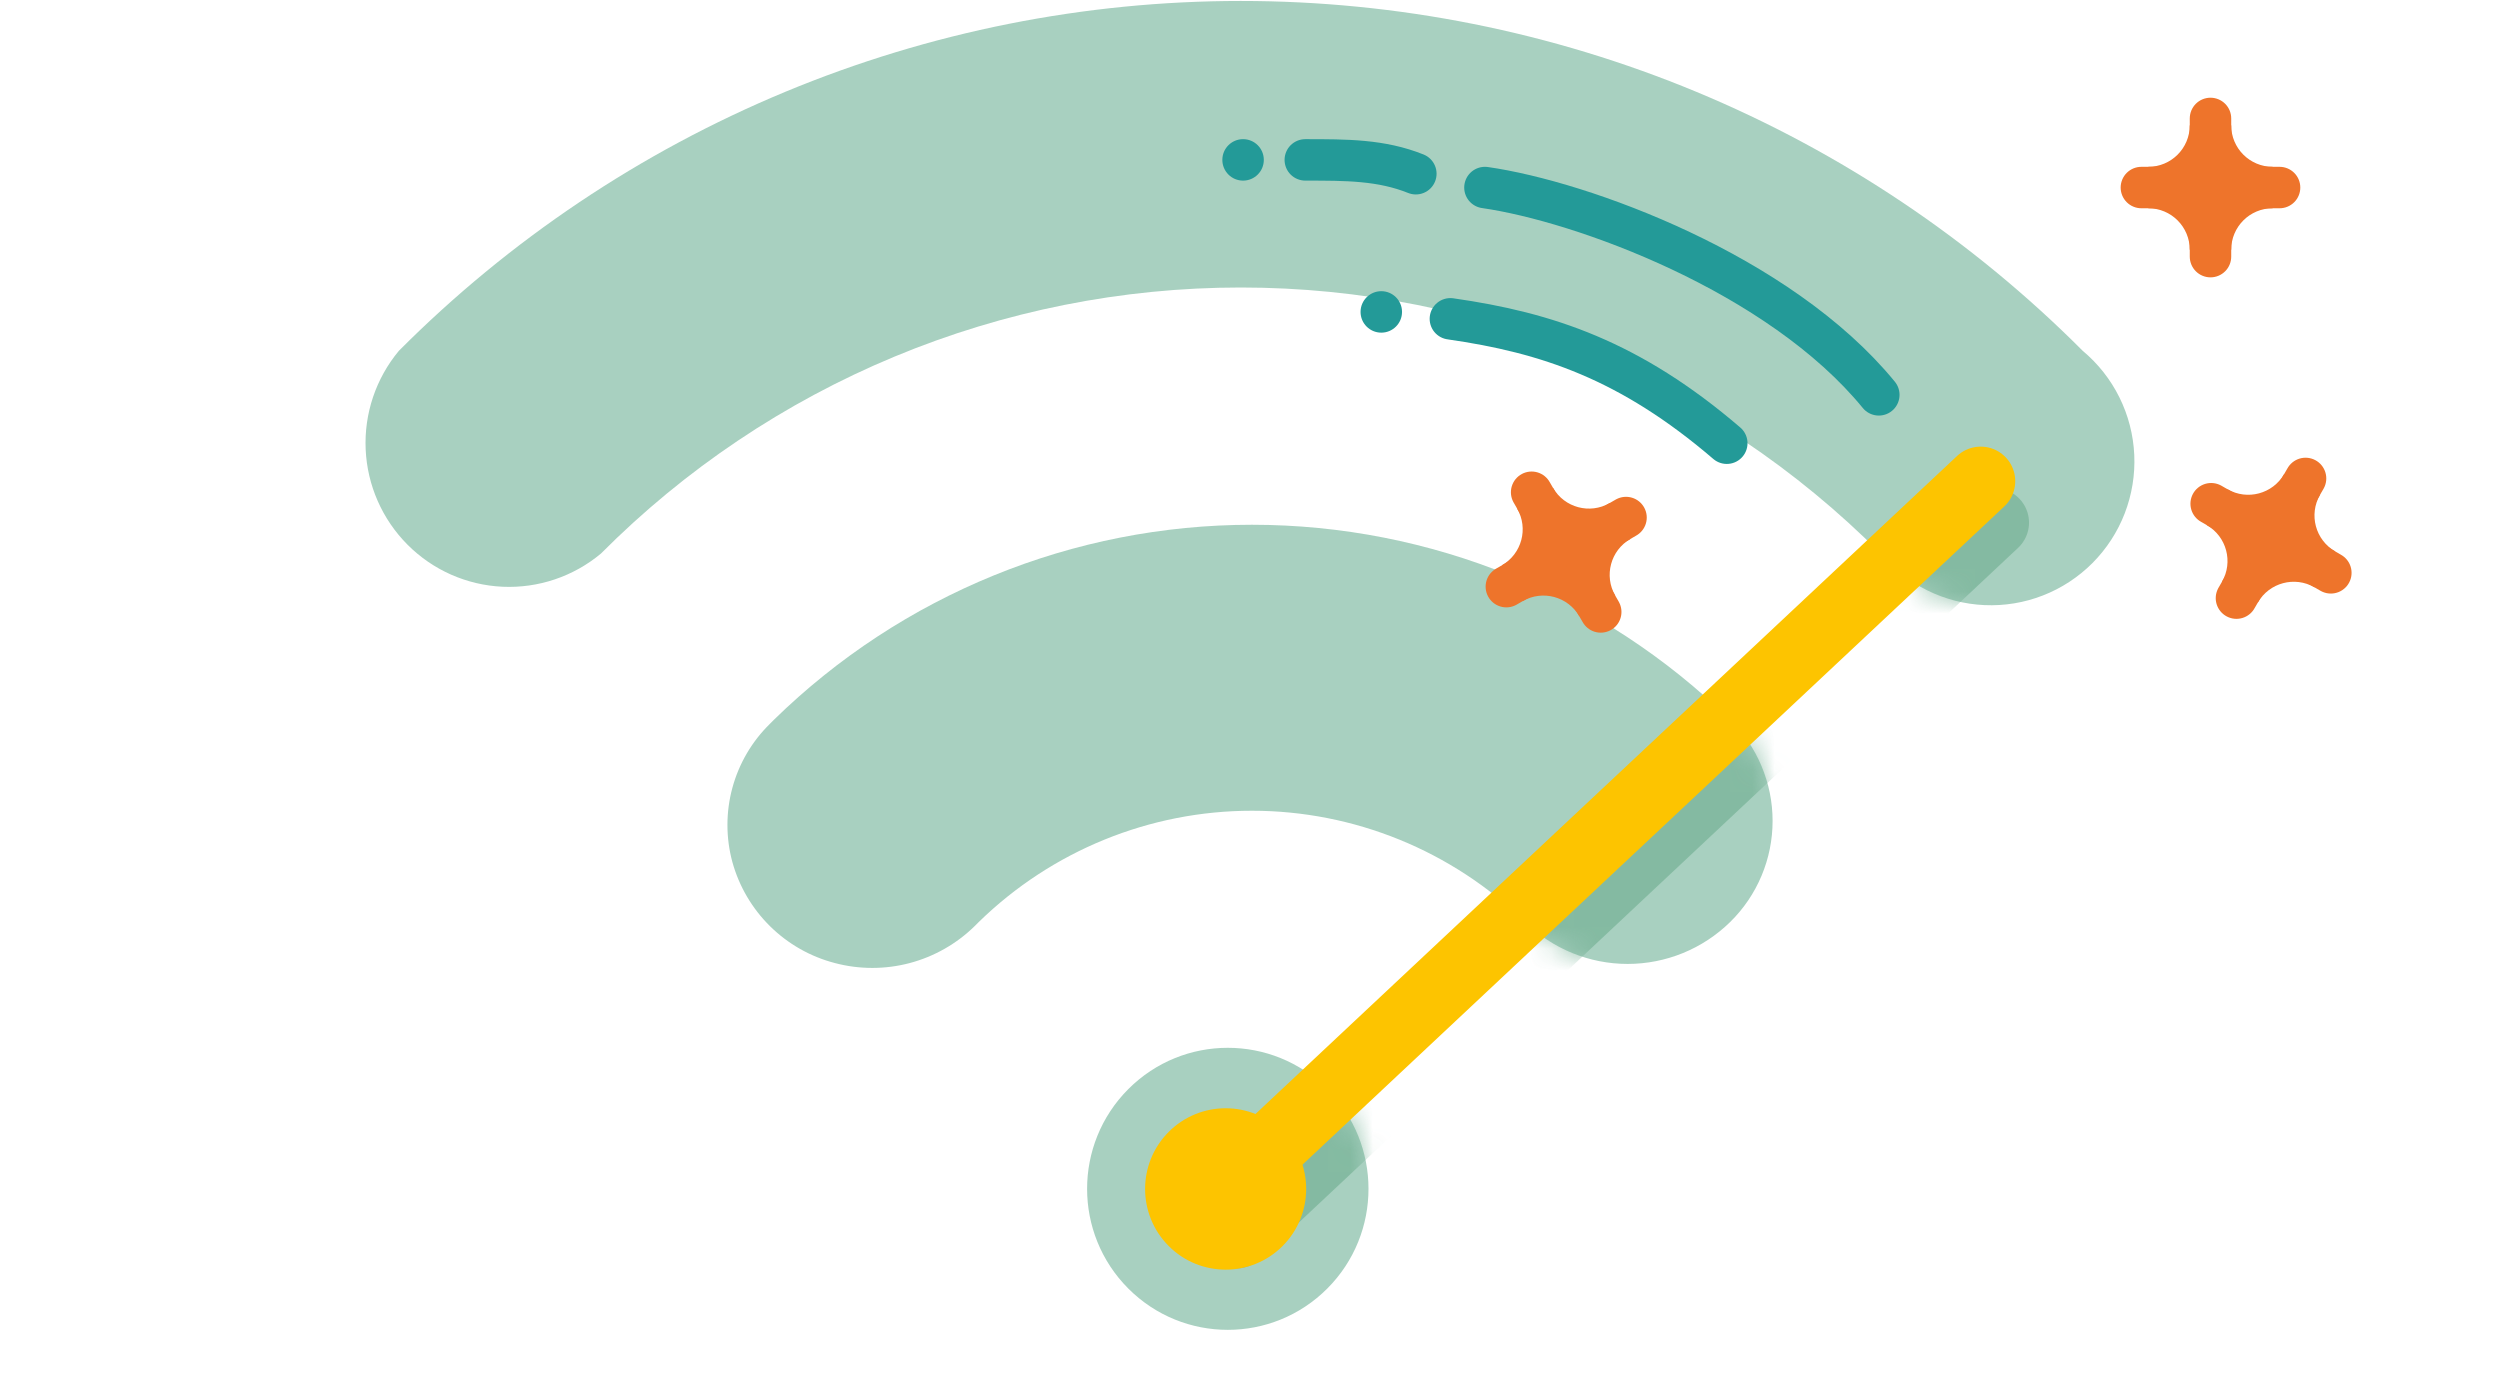 <svg width="112" height="62" viewBox="0 0 112 62" fill="none" xmlns="http://www.w3.org/2000/svg">
<g clip-path="url(#clip0)">
<g clip-path="url(#clip1)">
<path d="M59.462 57.727C61.924 55.26 61.924 51.26 59.462 48.792C57.001 46.325 53.01 46.325 50.548 48.792C48.087 51.26 48.087 55.26 50.548 57.727C53.01 60.194 57.001 60.194 59.462 57.727Z" fill="#A8D0C0"/>
<g opacity="0.7">
<mask id="mask0" mask-type="alpha" maskUnits="userSpaceOnUse" x="48" y="46" width="14" height="14">
<path d="M59.462 57.727C61.924 55.26 61.924 51.26 59.462 48.792C57.001 46.325 53.01 46.325 50.548 48.792C48.087 51.26 48.087 55.26 50.548 57.727C53.01 60.194 57.001 60.194 59.462 57.727Z" fill="#A8D0C0"/>
</mask>
<g mask="url(#mask0)">
<path d="M55.381 55.28L89.352 23.414" stroke="#75B195" stroke-width="3.096" stroke-linecap="round" stroke-linejoin="round"/>
</g>
</g>
<path d="M57.244 50.93C58.531 52.223 58.528 54.316 57.239 55.606C55.949 56.895 53.86 56.893 52.574 55.6C51.287 54.308 51.289 52.215 52.579 50.925C53.868 49.635 55.957 49.638 57.244 50.93Z" fill="#FDC400" stroke="#FDC400" stroke-width="0.619"/>
<path d="M77.507 32.249C71.779 26.645 64.092 23.509 56.088 23.509C48.084 23.509 40.397 26.645 34.669 32.249V32.249L34.489 32.43C33.686 33.218 33.106 34.206 32.811 35.294C32.516 36.381 32.515 37.528 32.809 38.615C33.11 39.707 33.693 40.701 34.499 41.496C35.305 42.291 36.305 42.859 37.4 43.144C38.498 43.436 39.654 43.436 40.752 43.146C41.851 42.855 42.856 42.284 43.668 41.487V41.487L43.849 41.306C47.124 38.11 51.515 36.321 56.087 36.321C60.659 36.321 65.05 38.11 68.326 41.306V41.306C69.553 42.51 71.201 43.184 72.918 43.184C74.635 43.184 76.284 42.51 77.511 41.306C78.113 40.717 78.591 40.012 78.917 39.234C79.244 38.457 79.412 37.621 79.412 36.778C79.412 35.934 79.244 35.099 78.917 34.321C78.591 33.543 78.113 32.839 77.511 32.249H77.507Z" fill="#A8D0C0"/>
<path d="M17.869 15.717C16.841 16.953 16.31 18.528 16.382 20.135C16.454 21.742 17.123 23.264 18.257 24.402C19.391 25.541 20.909 26.212 22.513 26.286C24.116 26.359 25.689 25.829 26.922 24.8C30.683 21.021 35.151 18.024 40.07 15.978C44.989 13.933 50.262 12.88 55.588 12.88C60.913 12.88 66.186 13.933 71.105 15.978C76.024 18.024 80.492 21.021 84.253 24.8C84.826 25.488 85.535 26.048 86.336 26.446C87.136 26.843 88.011 27.069 88.903 27.109C89.796 27.149 90.687 27.003 91.52 26.678C92.353 26.354 93.109 25.859 93.741 25.226C94.372 24.592 94.865 23.834 95.188 22.999C95.51 22.163 95.656 21.27 95.615 20.376C95.574 19.481 95.348 18.605 94.95 17.803C94.553 17.001 93.993 16.291 93.306 15.717C88.356 10.749 82.476 6.807 76.004 4.117C69.532 1.428 62.594 0.043 55.588 0.043C48.581 0.043 41.644 1.428 35.172 4.117C28.7 6.807 22.82 10.749 17.869 15.717V15.717Z" fill="#A8D0C0"/>
<g opacity="0.7">
<mask id="mask1" mask-type="alpha" maskUnits="userSpaceOnUse" x="16" y="0" width="80" height="28">
<path d="M17.869 15.717C16.841 16.953 16.31 18.528 16.382 20.135C16.454 21.742 17.123 23.264 18.257 24.402C19.391 25.541 20.909 26.212 22.513 26.286C24.116 26.359 25.689 25.829 26.922 24.8C30.683 21.021 35.151 18.024 40.07 15.978C44.989 13.933 50.262 12.88 55.588 12.88C60.913 12.88 66.186 13.933 71.105 15.978C76.024 18.024 80.492 21.021 84.253 24.8C84.826 25.488 85.535 26.048 86.336 26.446C87.136 26.843 88.011 27.069 88.903 27.109C89.796 27.149 90.687 27.003 91.52 26.678C92.353 26.354 93.109 25.859 93.741 25.226C94.372 24.592 94.865 23.834 95.188 22.999C95.51 22.163 95.656 21.27 95.615 20.376C95.574 19.481 95.348 18.605 94.95 17.803C94.553 17.001 93.993 16.291 93.306 15.717C88.356 10.749 82.476 6.807 76.004 4.117C69.532 1.428 62.594 0.043 55.588 0.043C48.581 0.043 41.644 1.428 35.172 4.117C28.7 6.807 22.82 10.749 17.869 15.717V15.717Z" fill="#A8D0C0"/>
</mask>
<g mask="url(#mask1)">
<path d="M55.381 55.28L89.352 23.414" stroke="#75B195" stroke-width="3.096" stroke-linecap="round" stroke-linejoin="round"/>
</g>
</g>
<g opacity="0.7">
<mask id="mask2" mask-type="alpha" maskUnits="userSpaceOnUse" x="32" y="23" width="48" height="21">
<path d="M77.507 32.249C71.779 26.645 64.092 23.509 56.088 23.509C48.084 23.509 40.397 26.645 34.669 32.249V32.249L34.489 32.43C33.686 33.218 33.106 34.206 32.811 35.294C32.516 36.381 32.515 37.528 32.809 38.615C33.11 39.707 33.693 40.701 34.499 41.496C35.305 42.291 36.305 42.859 37.4 43.144C38.498 43.436 39.654 43.436 40.752 43.146C41.851 42.855 42.856 42.284 43.668 41.487V41.487L43.849 41.306C47.124 38.11 51.515 36.321 56.087 36.321C60.659 36.321 65.05 38.11 68.326 41.306V41.306C69.553 42.51 71.201 43.184 72.918 43.184C74.635 43.184 76.284 42.51 77.511 41.306C78.113 40.717 78.591 40.012 78.917 39.234C79.244 38.457 79.412 37.621 79.412 36.778C79.412 35.934 79.244 35.099 78.917 34.321C78.591 33.543 78.113 32.839 77.511 32.249H77.507Z" fill="#A8D0C0"/>
</mask>
<g mask="url(#mask2)">
<path d="M55.381 55.28L89.352 23.414" stroke="#75B195" stroke-width="3.096" stroke-linecap="round" stroke-linejoin="round"/>
</g>
</g>
<path d="M54.762 53.42L88.735 21.557" stroke="#FDC400" stroke-width="3.096" stroke-linecap="round" stroke-linejoin="round"/>
<path d="M66.525 8.402C70.859 9.021 79.713 12.24 84.171 17.689" stroke="#239A98" stroke-width="1.857" stroke-linecap="round"/>
<path d="M58.477 7.163C60.334 7.163 61.882 7.163 63.43 7.783" stroke="#239A98" stroke-width="1.857" stroke-linecap="round"/>
<path d="M64.977 14.283C69.311 14.903 73.026 16.141 77.36 19.856" stroke="#239A98" stroke-width="1.857" stroke-linecap="round"/>
<circle cx="61.882" cy="13.974" r="0.929" fill="#239A98"/>
<circle cx="55.69" cy="7.163" r="0.929" fill="#239A98"/>
<line x1="99.03" y1="5.306" x2="99.03" y2="11.497" stroke="#EE742B" stroke-width="1.857" stroke-linecap="round"/>
<line x1="95.934" y1="8.402" x2="102.125" y2="8.402" stroke="#EE742B" stroke-width="1.857" stroke-linecap="round"/>
<path fill-rule="evenodd" clip-rule="evenodd" d="M96.243 9.33C97.269 9.33 98.101 10.162 98.101 11.188H98.72V8.711H96.243V9.33Z" fill="#EE742B"/>
<path fill-rule="evenodd" clip-rule="evenodd" d="M101.816 9.33C100.79 9.33 99.958 10.162 99.958 11.188H99.339V8.711H101.816V9.33Z" fill="#EE742B"/>
<path fill-rule="evenodd" clip-rule="evenodd" d="M96.243 7.473C97.269 7.473 98.101 6.641 98.101 5.616H98.72V8.092H96.243V7.473Z" fill="#EE742B"/>
<path fill-rule="evenodd" clip-rule="evenodd" d="M101.816 7.473C100.79 7.473 99.958 6.641 99.958 5.616H99.339V8.092H101.816V7.473Z" fill="#EE742B"/>
<line x1="103.289" y1="21.434" x2="100.193" y2="26.796" stroke="#EE742B" stroke-width="1.857" stroke-linecap="round"/>
<line x1="99.06" y1="22.567" x2="104.422" y2="25.663" stroke="#EE742B" stroke-width="1.857" stroke-linecap="round"/>
<path fill-rule="evenodd" clip-rule="evenodd" d="M98.864 23.526C99.752 24.039 100.056 25.175 99.544 26.063L100.08 26.373L101.318 24.228L99.173 22.99L98.864 23.526Z" fill="#EE742B"/>
<path fill-rule="evenodd" clip-rule="evenodd" d="M103.689 26.312C102.801 25.799 101.665 26.104 101.152 26.992L100.616 26.682L101.854 24.538L103.999 25.776L103.689 26.312Z" fill="#EE742B"/>
<path fill-rule="evenodd" clip-rule="evenodd" d="M99.792 21.917C100.681 22.43 101.817 22.126 102.33 21.238L102.866 21.547L101.628 23.692L99.483 22.454L99.792 21.917Z" fill="#EE742B"/>
<path fill-rule="evenodd" clip-rule="evenodd" d="M104.618 24.703C103.73 24.191 103.425 23.055 103.938 22.166L103.402 21.857L102.164 24.001L104.308 25.24L104.618 24.703Z" fill="#EE742B"/>
<line x1="68.617" y1="22.053" x2="71.713" y2="27.415" stroke="#EE742B" stroke-width="1.857" stroke-linecap="round"/>
<line x1="67.484" y1="26.282" x2="72.846" y2="23.186" stroke="#EE742B" stroke-width="1.857" stroke-linecap="round"/>
<path fill-rule="evenodd" clip-rule="evenodd" d="M68.217 26.931C69.105 26.418 70.241 26.723 70.754 27.611L71.29 27.301L70.052 25.157L67.907 26.395L68.217 26.931Z" fill="#EE742B"/>
<path fill-rule="evenodd" clip-rule="evenodd" d="M73.042 24.145C72.154 24.658 71.85 25.794 72.362 26.682L71.826 26.992L70.588 24.847L72.733 23.609L73.042 24.145Z" fill="#EE742B"/>
<path fill-rule="evenodd" clip-rule="evenodd" d="M67.288 25.323C68.176 24.81 68.481 23.674 67.968 22.785L68.504 22.476L69.742 24.621L67.598 25.859L67.288 25.323Z" fill="#EE742B"/>
<path fill-rule="evenodd" clip-rule="evenodd" d="M72.114 22.537C71.225 23.049 70.089 22.745 69.576 21.857L69.04 22.166L70.278 24.311L72.423 23.073L72.114 22.537Z" fill="#EE742B"/>
</g>
</g>
<defs>
<clipPath id="clip0">
<rect x="0.278" y="0.043" width="111.444" height="61.913" fill="white"/>
</clipPath>
<clipPath id="clip1">
<path d="M0.278 0.043H111.722V61.956H0.278V0.043Z" fill="white"/>
</clipPath>
</defs>
</svg>
